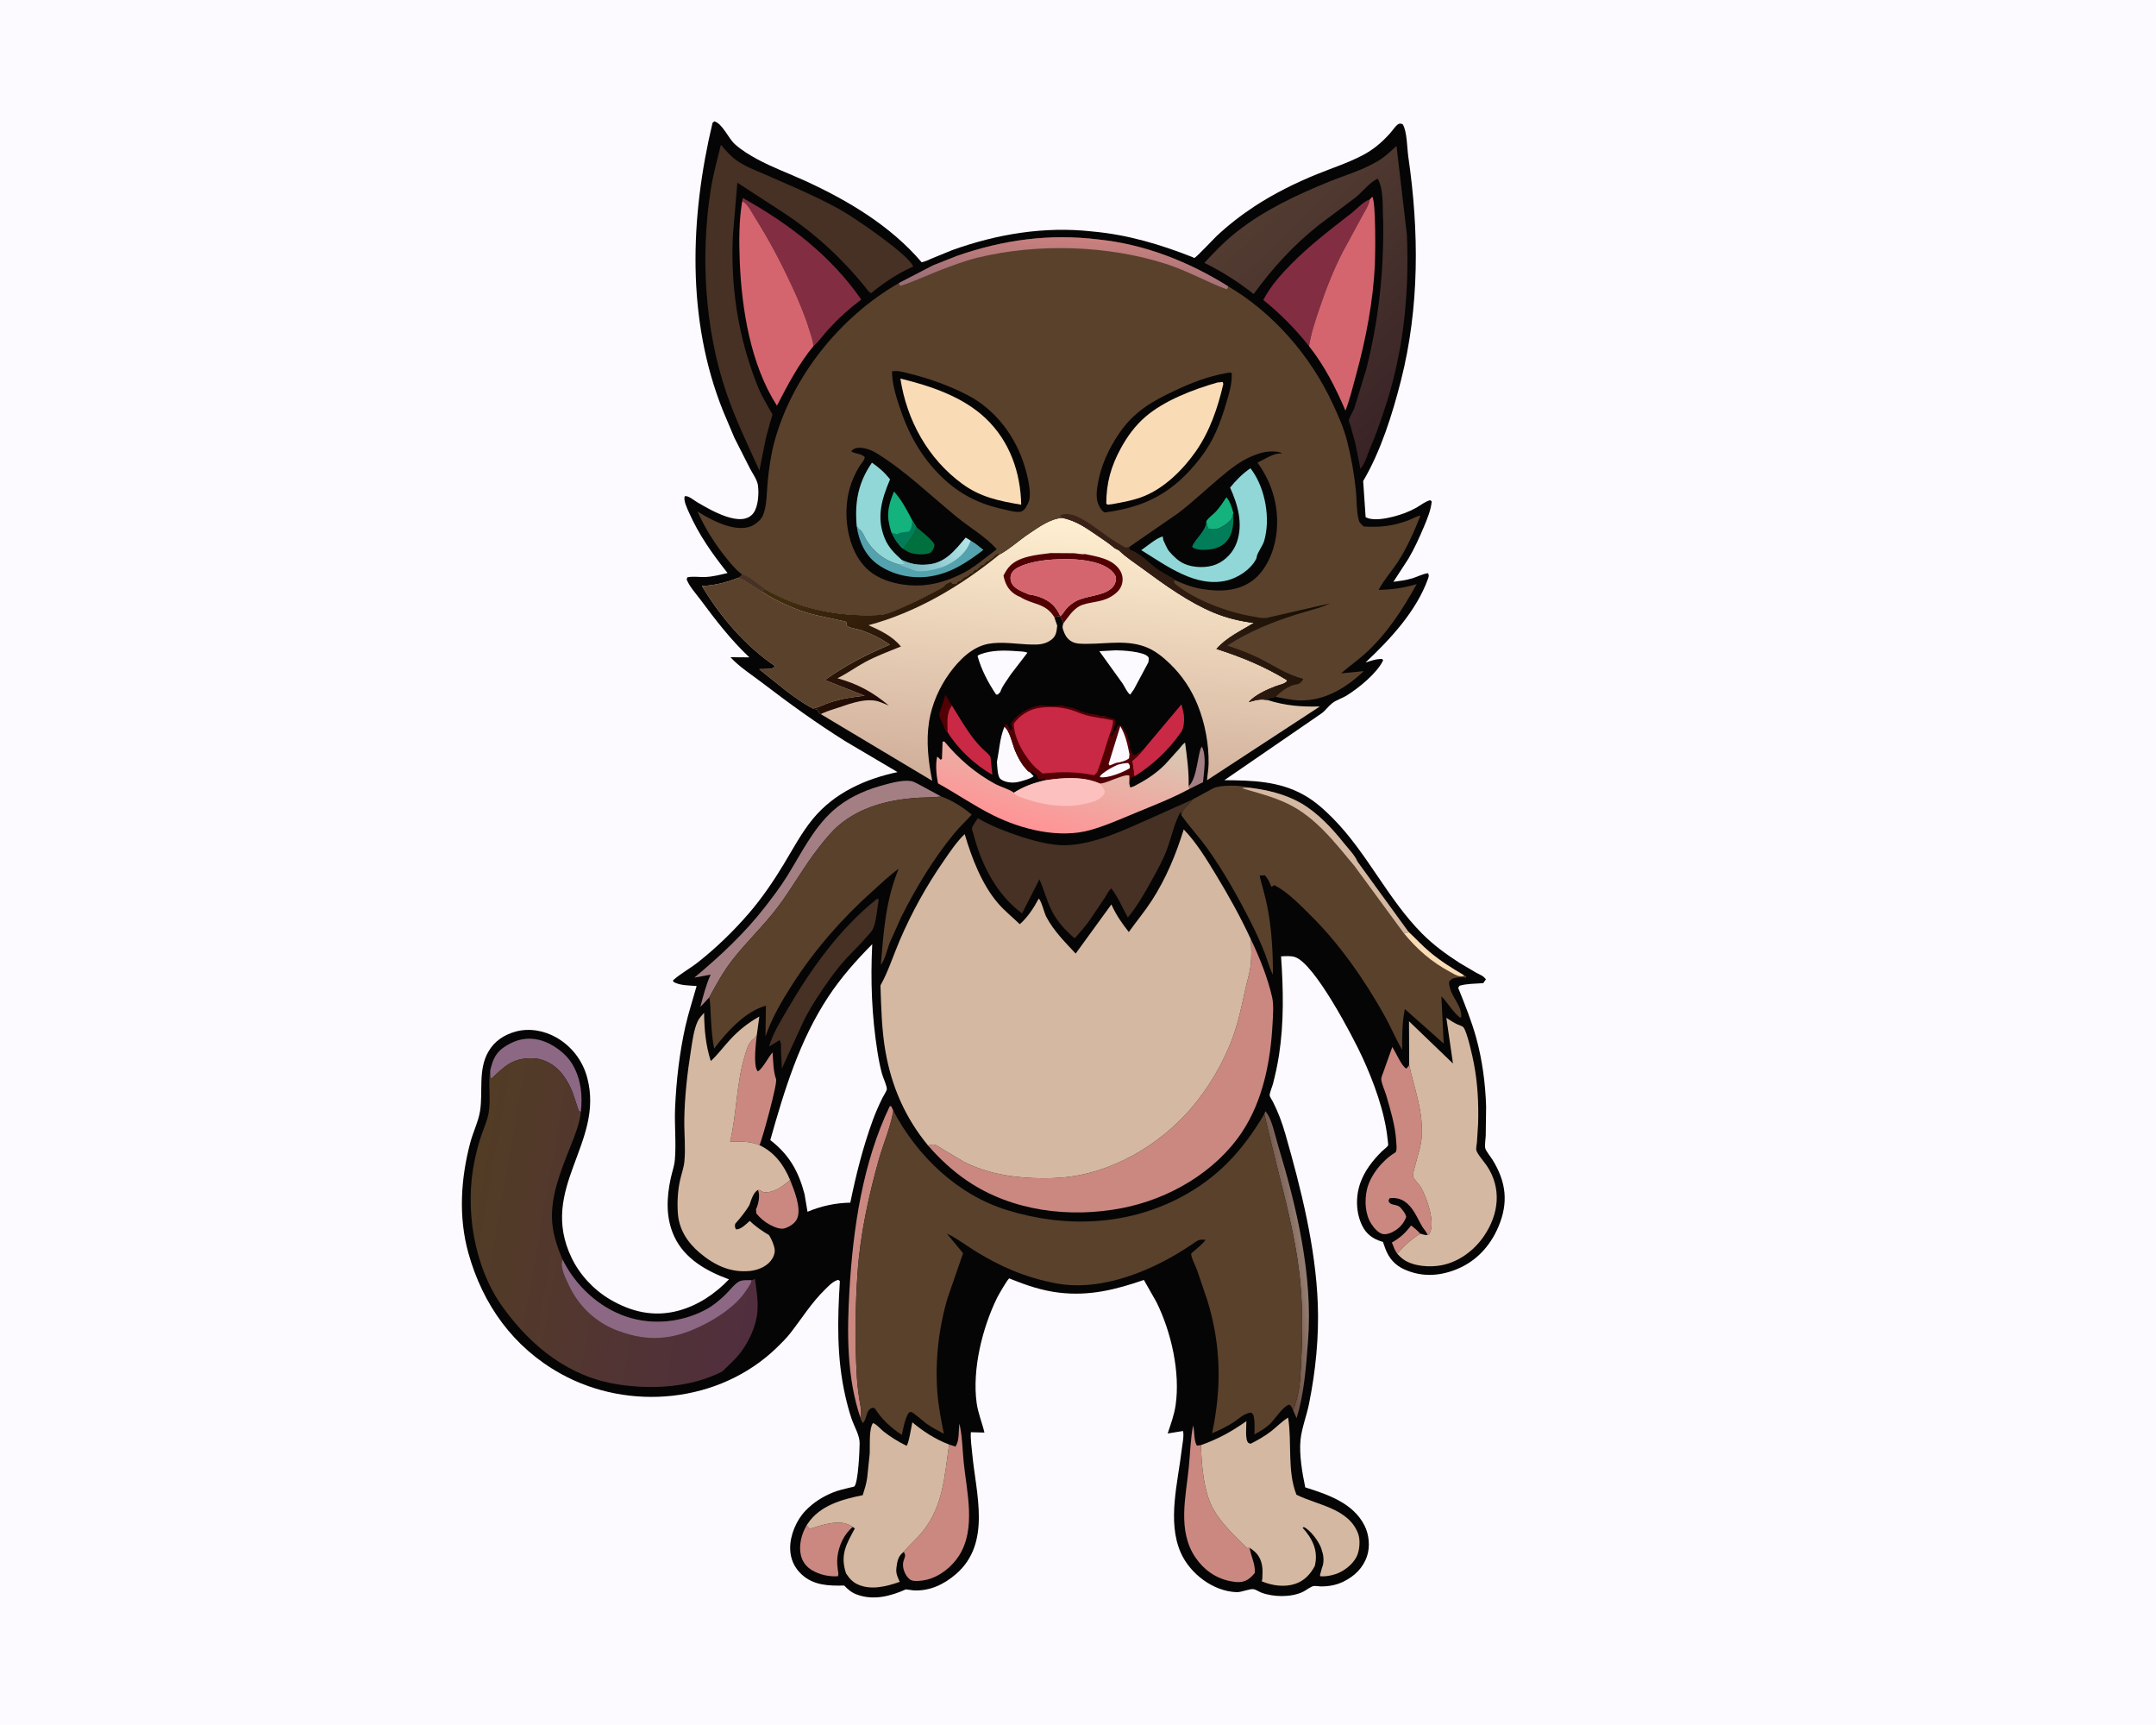 <svg version="1.1" xmlns="http://www.w3.org/2000/svg" style="display: block;" viewBox="0 0 2048 1638" width="1280" height="1024">
<defs>
	<linearGradient id="Gradient1" gradientUnits="userSpaceOnUse" x1="1215.58" y1="1207.05" x2="1237.79" y2="1204.27">
		<stop class="stop0" offset="0" stop-opacity="1" stop-color="rgb(108,81,69)"/>
		<stop class="stop1" offset="1" stop-opacity="1" stop-color="rgb(147,123,112)"/>
	</linearGradient>
	<linearGradient id="Gradient2" gradientUnits="userSpaceOnUse" x1="994.084" y1="789.095" x2="1023.26" y2="681.647">
		<stop class="stop0" offset="0" stop-opacity="1" stop-color="rgb(255,148,150)"/>
		<stop class="stop1" offset="1" stop-opacity="1" stop-color="rgb(215,202,180)"/>
	</linearGradient>
	<linearGradient id="Gradient3" gradientUnits="userSpaceOnUse" x1="1375.55" y1="360.574" x2="1210.41" y2="186.756">
		<stop class="stop0" offset="0" stop-opacity="1" stop-color="rgb(57,35,38)"/>
		<stop class="stop1" offset="1" stop-opacity="1" stop-color="rgb(82,60,49)"/>
	</linearGradient>
	<linearGradient id="Gradient4" gradientUnits="userSpaceOnUse" x1="444.955" y1="1141.44" x2="727.015" y2="1190.95">
		<stop class="stop0" offset="0" stop-opacity="1" stop-color="rgb(82,60,37)"/>
		<stop class="stop1" offset="1" stop-opacity="1" stop-color="rgb(81,46,62)"/>
	</linearGradient>
	<linearGradient id="Gradient5" gradientUnits="userSpaceOnUse" x1="1009.51" y1="749.161" x2="1029.89" y2="493.426">
		<stop class="stop0" offset="0" stop-opacity="1" stop-color="rgb(208,174,154)"/>
		<stop class="stop1" offset="1" stop-opacity="1" stop-color="rgb(255,239,209)"/>
	</linearGradient>
	<linearGradient id="Gradient6" gradientUnits="userSpaceOnUse" x1="858.409" y1="647.29" x2="802.452" y2="546.1">
		<stop class="stop0" offset="0" stop-opacity="1" stop-color="rgb(30,10,4)"/>
		<stop class="stop1" offset="1" stop-opacity="1" stop-color="rgb(63,43,14)"/>
	</linearGradient>
	<linearGradient id="Gradient7" gradientUnits="userSpaceOnUse" x1="1223.64" y1="507.722" x2="1070.35" y2="597.801">
		<stop class="stop0" offset="0" stop-opacity="1" stop-color="rgb(19,13,0)"/>
		<stop class="stop1" offset="1" stop-opacity="1" stop-color="rgb(62,35,26)"/>
	</linearGradient>
	<linearGradient id="Gradient8" gradientUnits="userSpaceOnUse" x1="1010.07" y1="275.049" x2="1013.05" y2="225.971">
		<stop class="stop0" offset="0" stop-opacity="1" stop-color="rgb(154,110,118)"/>
		<stop class="stop1" offset="1" stop-opacity="1" stop-color="rgb(202,128,126)"/>
	</linearGradient>
	<linearGradient id="Gradient9" gradientUnits="userSpaceOnUse" x1="867.745" y1="543.5" x2="917.805" y2="514.661">
		<stop class="stop0" offset="0" stop-opacity="1" stop-color="rgb(121,187,196)"/>
		<stop class="stop1" offset="1" stop-opacity="1" stop-color="rgb(179,227,229)"/>
	</linearGradient>
</defs>
<path transform="translate(0,0)" fill="rgb(252,250,255)" d="M -0 -0 L 2048 0 L 2048 1638 L -0 1638 L -0 -0 z"/>
<path transform="translate(0,0)" fill="rgb(5,5,5)" d="M 1037.76 219.666 C 1071.12 222.682 1101.74 231.786 1132.83 244.019 C 1133.44 244.258 1134.02 244.91 1134.65 244.736 C 1136.42 244.243 1152.36 227.15 1155.16 224.5 C 1166.22 214.026 1178.75 204.276 1191.46 195.921 C 1209.9 183.799 1230.55 173.54 1250.99 165.247 C 1265.18 159.488 1280.11 154.643 1293.73 147.592 C 1304.6 141.962 1312.51 135.216 1320.64 126.161 C 1322.75 123.807 1325.09 120.096 1327.5 118.207 C 1329.36 116.748 1330.53 117.044 1332.5 117.894 C 1336.68 124.932 1336.52 140.186 1337.75 148.596 C 1348.05 219.347 1348.47 291.67 1330.76 361.303 C 1322.61 393.331 1311.72 428.113 1294.89 456.702 L 1297.22 490.972 C 1303.89 494.842 1316.73 492.306 1323.92 490.42 C 1331.37 488.468 1338.79 485.756 1345.5 481.948 C 1349.8 479.507 1353.67 476.162 1358.5 474.879 L 1360.01 476 C 1359.3 484.144 1355.74 492.634 1352.6 500.108 C 1348.23 510.469 1343.52 520.918 1337.78 530.596 L 1323.6 552.401 C 1329.53 551.585 1335.63 550.856 1341.38 549.149 C 1346.53 547.618 1351.12 544.912 1356.5 544.212 C 1357.6 546.445 1357.29 547.191 1356.44 549.571 C 1345.4 580.369 1320.5 607.093 1297.13 629.01 C 1302.29 627.459 1307.54 625.408 1313 625.748 L 1313.86 627 C 1308.09 639.154 1290.59 653.385 1279.04 660.51 C 1274.83 663.11 1269.31 664.676 1265.5 667.652 C 1261.92 670.45 1259.33 674.359 1255.68 677.134 L 1163.02 740.821 C 1189.57 741.065 1215.24 741.56 1239.1 755.154 C 1249.25 760.936 1258.08 768.868 1266.25 777.153 C 1298.91 810.262 1318.26 853.784 1350.95 886.617 C 1361.77 897.493 1373.84 906.256 1386.71 914.522 L 1402.4 923.76 C 1405.9 925.67 1409.31 926.682 1411.5 930.047 L 1410.81 930.923 L 1408.94 933.605 C 1401.67 934.137 1393.51 934.003 1386.5 936.018 L 1385.15 938 C 1391.4 953.645 1397.81 969.349 1402.29 985.622 C 1408.08 1006.67 1410.98 1028.98 1411.68 1050.77 L 1411.3 1078.71 C 1411.17 1082.03 1410.26 1087.03 1410.81 1090.21 C 1411.23 1092.68 1416.25 1098.89 1417.74 1101.31 C 1430.74 1122.34 1433.1 1142.08 1423.3 1165.08 C 1415.38 1183.67 1401.78 1198.3 1382.76 1205.71 C 1366.55 1212.03 1350.3 1212.69 1334.22 1205.58 C 1325.14 1201.57 1319.35 1194.91 1315.91 1185.7 L 1313.67 1179.36 L 1312.32 1178.96 C 1304.29 1176.52 1298 1172.01 1294.17 1164.38 C 1287.87 1151.81 1287.56 1136.15 1292.29 1123.08 C 1296.49 1111.48 1303.84 1102.16 1312.5 1093.48 C 1313.99 1091.99 1317.61 1089.42 1318.58 1087.74 C 1318.85 1087.27 1318.15 1082.47 1318.08 1081.73 C 1315.48 1056.01 1304.98 1027.62 1294.27 1004.28 C 1285.32 984.767 1248.88 915.029 1230.13 908.824 C 1226.15 907.508 1221.07 907.959 1216.9 908.138 C 1219.08 939.599 1219.73 971.074 1214.87 1002.35 C 1213.47 1011.34 1211.49 1020.33 1209.23 1029.14 C 1208.51 1031.95 1206.01 1037.58 1206.07 1040.27 C 1206.09 1041.38 1208.5 1044.97 1209.18 1046.31 C 1214.18 1056.16 1217.95 1066.31 1220.99 1076.93 C 1235.79 1128.62 1249.69 1183.94 1251.77 1237.83 C 1253 1269.58 1249.74 1301.93 1243.47 1333.08 C 1241.22 1344.25 1236.46 1356.4 1235.37 1367.48 C 1234 1381.3 1237.02 1398.87 1239.87 1412.5 C 1261.14 1419.22 1285.35 1427.3 1296.16 1448.73 C 1300.49 1457.3 1301.62 1468.66 1298.56 1477.8 C 1294.78 1489.1 1286.58 1496.95 1276 1502.09 C 1269.11 1505.43 1262.13 1506.61 1254.5 1506.57 C 1252.6 1506.56 1249.48 1505.9 1247.73 1506.24 C 1245 1506.76 1240.29 1510.51 1237.5 1511.82 C 1226.29 1517.09 1209.7 1516.78 1198.26 1512.5 C 1196.13 1511.7 1192.96 1509.59 1190.88 1509.23 C 1187.11 1508.58 1179.34 1512.19 1174.69 1512.03 C 1152.39 1511.27 1130.36 1494.5 1121.54 1474.38 C 1108.56 1444.77 1118.95 1407.52 1122.54 1376.55 C 1123.1 1371.69 1124.9 1363.59 1123.76 1358.96 L 1109.16 1361.33 C 1112.1 1352.56 1115.35 1343.79 1116.7 1334.59 C 1121.29 1303.16 1112.57 1264.82 1098.46 1236.4 L 1086.59 1215.5 C 1059.53 1224.82 1034.87 1230.95 1006.14 1227.58 C 989.843 1225.67 974.722 1220.5 959.576 1214.4 C 959.292 1214.28 959.016 1213.96 958.723 1214.05 C 957.112 1214.55 948.149 1230.37 947.106 1232.5 C 933.129 1261.07 923.389 1300.39 927.707 1332.21 C 929.046 1342.07 932.879 1350.88 935.125 1360.45 L 922.229 1360.1 C 921.782 1366.68 922.913 1373.82 923.522 1380.39 C 927.054 1418.52 941.888 1465.59 908.166 1494.79 C 896.697 1504.72 883 1511.28 867.5 1510.31 L 860.5 1509.39 C 845.674 1515.99 829.411 1520.2 813.531 1514.13 C 808.798 1512.32 805.355 1509.39 801.934 1505.74 C 787.361 1506.1 772.901 1505.73 761.5 1495.21 C 754.389 1488.65 750.78 1480.36 750.584 1470.74 C 750.326 1458.09 756.54 1443.44 765.323 1434.46 C 772.86 1426.74 781.482 1421.24 791.474 1417.24 C 796.673 1415.15 801.963 1414.07 807.36 1412.7 C 808.1 1412.51 811.132 1412.01 811.566 1411.59 C 815.238 1408.06 816.562 1376.73 816.583 1370.53 C 816.608 1363.05 811.421 1354.63 808.985 1347.49 C 806.531 1340.3 804.568 1332.84 802.896 1325.44 C 794.684 1289.08 795.51 1253.38 797.802 1216.5 L 796.184 1215.39 C 791.051 1216.82 787.498 1220.89 783.782 1224.5 C 770.809 1237.13 761.809 1251.85 750.782 1265.99 C 746.862 1271.01 742.219 1275.58 737.637 1280.01 C 683.416 1332.39 597.388 1340.68 532.323 1304.38 C 487.47 1279.35 458.614 1238.95 444.939 1190 C 435.335 1155.62 437.673 1119.04 446.763 1084.89 C 449.387 1075.03 454.527 1064.74 456.04 1054.82 C 458.888 1036.15 454.032 1016.2 463.753 998.944 C 469.502 988.738 478.731 982.628 489.936 979.56 C 502.787 976.042 517.131 978.672 528.586 985.268 C 543.193 993.68 553.502 1007.19 557.835 1023.5 C 574.367 1085.7 511.169 1128.34 542.974 1194.49 C 550.724 1210.61 563.97 1224.81 579.375 1233.92 C 599.608 1245.88 621.132 1250.89 644.193 1244.75 C 662.834 1239.79 679.173 1228.78 692.48 1214.93 C 671.397 1207.22 650.428 1195.6 640.524 1174.29 C 632.28 1156.55 633.114 1137.5 637.178 1118.74 C 638.41 1113.05 640.523 1107.36 641.039 1101.54 C 642.468 1085.43 640.541 1068.28 641.275 1051.96 C 642.437 1026.11 645.378 1000.08 651.032 974.799 C 653.912 961.925 658.195 949.046 661.719 936.299 C 654.721 935.752 646.16 935.934 639.873 932.5 L 639.223 931 C 646.138 924.71 655.293 919.804 662.798 913.912 C 680.227 900.231 697.077 883.871 711.539 867.061 C 723.707 852.918 734.622 836.9 744.267 820.954 C 753.037 806.455 761.371 790.711 772.154 777.586 C 792.45 752.88 821.95 739.638 852.575 733.128 L 803.546 704.16 C 775.923 686.949 749.707 667.949 723.869 648.191 C 714.039 640.675 702.137 633.121 693.886 624.026 L 711.831 624.144 C 693.995 607.346 679.806 588.79 665.248 569.206 C 660.948 563.422 654.746 556.765 652.23 550 L 653 548.101 C 658.519 546.982 664.378 548.088 670 547.843 C 677.108 547.532 684.224 545.733 691.107 544.04 C 676.506 525.649 663.81 507.768 654.273 486.136 C 652.672 482.506 649.527 476.002 650.212 471.987 L 650.5 471.07 C 654.132 470.425 659.107 474.988 662.5 476.954 C 674.733 484.044 704.81 502.155 715.8 486.955 C 720.374 480.63 721.044 467.978 719.925 460.454 C 719.181 455.452 714.897 449.485 712.512 444.994 L 697.628 415.654 L 686.875 390.197 C 651.926 303.245 655.456 206.397 676.841 116.5 L 678.5 115.043 C 686.255 117.097 691.704 130.976 698.043 136.715 C 704.376 142.449 711.704 146.853 719.175 150.93 C 733.627 158.816 749.518 164.568 764.512 171.419 C 805.273 190.045 846.165 214.363 875.5 248.935 C 878.208 248.238 880.613 247.397 883.143 246.205 L 883.168 246.1 L 904.039 237.551 C 946.81 222.068 992.262 214.537 1037.76 219.666 z"/>
<path transform="translate(0,0)" fill="rgb(83,0,5)" d="M 897.57 692.275 C 896.358 688.746 892.248 681.446 892.145 678.222 C 892.113 677.237 893.257 674.768 893.58 673.766 L 898.102 659.812 L 904.213 669.876 C 898.538 677.498 900.198 686.176 900.01 695.054 L 898.845 695.174 L 897.57 692.275 z"/>
<path transform="translate(0,0)" fill="rgb(163,127,132)" d="M 1129.13 746.359 L 1129.85 745.69 C 1137.44 738.338 1138.12 711.538 1141.72 709 C 1146.33 718.008 1143.6 732.755 1142.74 742.711 L 1129.85 749.102 L 1129.13 746.359 z"/>
<path transform="translate(0,0)" fill="rgb(202,136,129)" d="M 1327.27 1190.69 C 1324.93 1187.39 1323.64 1183.68 1322.16 1179.93 C 1330.21 1175.32 1334.79 1171.1 1340.44 1163.74 C 1343.37 1166.18 1346.63 1168.53 1349.03 1171.51 C 1340.96 1176.67 1333.27 1183.2 1327.27 1190.69 z"/>
<path transform="translate(0,0)" fill="rgb(252,250,255)" d="M 954.073 690.081 C 959.14 693.729 961.608 706.321 964.122 712.504 C 966.512 718.382 969.74 724.505 973.913 729.312 C 975.053 730.625 976.658 732.85 978.326 733.239 L 981.857 737 C 979.72 739.258 969.859 741.992 966.576 742.637 C 961.491 743.635 954.375 742.992 950.321 739.656 C 947.376 737.233 947.353 727.249 946.992 723.419 C 949.298 711.777 949.609 701.393 954.073 690.081 z"/>
<path transform="translate(0,0)" fill="rgb(201,41,69)" d="M 900.01 695.054 C 900.198 686.176 898.538 677.498 904.213 669.876 C 912.857 683.551 921.907 700.137 933.592 711.263 C 935.926 713.484 939.532 716.086 940.929 718.971 L 942.615 735.704 C 925.821 726.067 910.268 711.531 900.01 695.054 z"/>
<path transform="translate(0,0)" fill="rgb(252,250,255)" d="M 1077.13 654.513 L 1073.62 659.5 C 1071.32 658.554 1068.01 651.416 1066.39 649.023 L 1044.29 618.304 L 1059.91 617.467 C 1066.04 617.435 1086.26 618.644 1090.5 623.501 C 1091.81 625.001 1091.04 626.949 1090.85 628.849 L 1077.13 654.513 z"/>
<path transform="translate(0,0)" fill="rgb(252,250,255)" d="M 950.187 657.07 L 947.793 659.5 L 946.223 659.5 C 938.611 648.089 932.243 636.062 928.551 622.816 C 930.025 621.663 929.39 621.981 931.046 621.341 C 941.923 617.136 954.492 617.392 965.956 618.296 C 969.149 618.547 973.073 618.461 975.966 619.743 L 960.194 640.29 C 957.03 645.295 951.937 651.496 950.187 657.07 z"/>
<path transform="translate(0,0)" fill="rgb(201,41,69)" d="M 1086.72 711.077 L 1122.29 668.746 L 1124.09 676.271 C 1125.34 681.299 1125.02 690.53 1122.14 694.865 L 1121.25 696.116 C 1109.84 712.418 1094.46 726.871 1077.52 737.229 L 1075.42 722.5 L 1078.3 720.103 C 1081.48 717.366 1084.05 714.295 1086.72 711.077 z"/>
<path transform="translate(0,0)" fill="rgb(202,136,129)" d="M 750.491 1120.5 C 754.213 1129.91 761.11 1146.48 757.525 1156.44 C 755.689 1161.54 750.4 1164.76 745.521 1166.42 C 741.425 1167.82 735.108 1165.12 731.444 1163.14 C 726.257 1160.33 722.318 1156.92 718.5 1152.46 C 718.312 1150.98 718.152 1149.6 718.147 1148.11 L 718.668 1147.15 C 720.667 1142.27 722.109 1134.91 719.981 1130.04 C 721.023 1129.99 721.608 1130.06 722.508 1130.62 C 723.932 1131.5 724.924 1132.26 726.669 1132.3 C 735.656 1132.5 744.171 1126.2 750.491 1120.5 z"/>
<path transform="translate(0,0)" fill="rgb(202,136,129)" d="M 766.164 1448.67 L 769.023 1451.67 C 772.58 1451.3 775.584 1449.75 779 1448.86 C 789.657 1446.08 800.085 1443.58 809.723 1449.89 L 810.092 1450.12 C 801.631 1456.85 796.657 1468.15 795.467 1478.76 C 794.878 1484 795.509 1488.83 796.352 1494.03 C 796.45 1495.08 796.223 1495.87 796 1496.9 C 787.529 1497.47 778.689 1495.53 771.324 1491.19 C 766.024 1488.07 762.321 1483.27 760.848 1477.29 C 758.5 1467.77 761.299 1456.95 766.164 1448.67 z"/>
<path transform="translate(0,0)" fill="rgb(140,104,132)" d="M 465.662 1016.46 C 468.286 1005.58 471.032 998.978 480.925 992.978 C 490.792 986.993 500.844 984.659 512.234 987.5 C 524.644 990.596 537.884 1000.27 544.203 1011.44 C 551.99 1025.2 553.481 1040.39 551.763 1055.89 L 551.01 1055.56 L 549.829 1055.11 L 543.772 1036.99 C 538.519 1024.22 530.747 1012.62 517.409 1007.33 L 516 1006.79 C 512.238 1005.31 509.116 1005.05 505.094 1004.97 C 487.126 1004.6 478.949 1012.67 466.711 1024.5 C 465.077 1022.85 465.681 1018.85 465.662 1016.46 z"/>
<path transform="translate(0,0)" fill="url(#Gradient1)" d="M 1200.93 1058.01 L 1202.04 1055.27 C 1208.31 1062.6 1211.01 1077.7 1213.81 1086.94 C 1231.72 1146.07 1247.34 1211.45 1242.5 1273.64 C 1240.57 1298.48 1238.93 1322.81 1231.67 1346.83 L 1228.4 1339.47 L 1231.32 1330.24 C 1235.32 1317.8 1235.49 1302.19 1236.16 1289.17 C 1237.53 1262.27 1237.35 1234.67 1234.12 1207.86 C 1229.97 1173.37 1220.98 1139.3 1212.5 1105.7 L 1200.93 1058.01 z"/>
<path transform="translate(0,0)" fill="rgb(202,136,129)" d="M 817.329 1346.29 C 804.169 1307.72 804.535 1264.75 806.929 1224.59 C 810.424 1165.97 819.537 1103.96 845.169 1050.5 L 846.5 1050.38 L 848.576 1054.74 L 848.4 1055.81 C 845.819 1070.69 839.021 1086.26 834.868 1100.94 C 825.161 1135.26 817.057 1172.73 814.625 1208.42 C 812.384 1241.3 812.054 1273.67 813.897 1306.58 C 814.309 1313.93 815.121 1321.16 816.249 1328.44 C 817.115 1334.01 818.895 1340.74 817.329 1346.29 z"/>
<path transform="translate(0,0)" fill="rgb(202,136,129)" d="M 721.451 1087.47 L 720.572 1087.13 C 711.864 1083.55 702.799 1084.09 693.566 1084.06 C 699.848 1057.4 699.341 1030.02 707.254 1003.42 C 708.783 998.273 710.549 990.787 714.876 987.391 C 716.304 986.271 717.232 985.562 718.158 983.96 L 718.944 982.532 C 718.13 989.866 715.437 1010.63 719.24 1016.57 L 719.924 1017.36 C 724.145 1015.18 730.177 1003.52 733.852 999.342 C 734.516 1007.25 734.466 1017.38 737.192 1024.7 C 738.718 1028.8 724.535 1080.03 721.651 1087.15 L 721.451 1087.47 z"/>
<path transform="translate(0,0)" fill="rgb(70,49,36)" d="M 833.111 853.5 L 834.704 854.047 C 833.134 862.359 832.676 874.626 829.257 881.997 C 828.025 884.654 825.149 887.391 823.239 889.647 C 817.164 896.826 810.346 903.23 803.955 910.108 C 798.534 915.942 793.536 922.349 788.873 928.805 C 779.784 941.389 770.741 954.981 763.692 968.85 L 742.719 1014.58 L 741.905 998.75 C 741.821 995.532 742.392 990.33 740.5 987.684 L 730.547 993.796 C 734.176 981.335 741.102 970.36 747.56 959.229 C 770.177 920.243 797.539 881.835 833.111 853.5 z"/>
<path transform="translate(0,0)" fill="rgb(163,127,132)" d="M 673.708 947.151 L 665.257 956.183 C 668.023 945.626 670.536 935.461 675.062 925.481 L 659.544 928.359 C 684.191 907.785 707.409 886.165 727.101 860.716 C 734.089 851.685 741.121 842.395 747.202 832.72 C 760.709 811.234 771.888 787.357 790.947 770.071 C 803.262 758.901 819.428 751.068 835.314 746.552 C 843.672 744.176 856.528 740.327 865.135 741.613 C 868.124 742.059 871.923 744.401 874.635 745.799 L 894.082 756.309 L 893.033 756.444 C 884.411 757.475 875.717 757.048 867.076 757.846 C 841.839 760.178 817.168 766.696 797.292 783.234 C 790.226 789.113 784.275 796.556 778.579 803.737 C 763.964 822.163 752.708 842.991 738.451 861.774 C 725.009 879.483 708.676 894.725 695.178 912.233 C 686.65 923.296 680.364 934.931 673.708 947.151 z"/>
<path transform="translate(0,0)" fill="rgb(202,136,129)" d="M 1191.89 1493.87 C 1189.96 1496.13 1188.07 1498.22 1185.56 1499.86 C 1180.36 1503.28 1174.77 1502.76 1168.87 1501.63 C 1154.9 1498.93 1143.39 1490.72 1135.5 1479.03 C 1118.34 1453.6 1126.43 1421.72 1129.25 1393.43 C 1130.57 1380.27 1130.79 1366.73 1133.34 1353.75 C 1134.91 1359.31 1133.95 1368.63 1137 1372.86 L 1140.81 1372.35 C 1141.32 1391.15 1143.31 1417.11 1152.81 1433.65 C 1160.69 1447.37 1173.37 1459.07 1184.5 1470.19 L 1187.04 1469.94 C 1188.23 1477.96 1192.71 1485.56 1191.89 1493.87 z"/>
<path transform="translate(0,0)" fill="rgb(202,136,129)" d="M 901.61 1371.8 L 907.5 1373.76 C 911.586 1368.72 910.297 1358.3 911.396 1352.01 C 914.23 1364.42 914.167 1376.64 915.485 1389.24 C 918.417 1417.28 927.247 1451.82 911.045 1477.29 C 904.188 1488.07 892.451 1497.46 879.816 1500.32 C 876 1501.18 867.746 1502.44 864.5 1500.06 C 860.755 1497.3 858.196 1491.91 857.826 1487.38 C 857.624 1484.9 857.918 1483.27 858.738 1480.98 C 860.081 1477.24 860.229 1477.24 858.559 1473.7 C 864.003 1466.84 871.043 1461.25 876.54 1454.33 C 896.278 1429.5 897.047 1401.78 901.61 1371.8 z"/>
<path transform="translate(0,0)" fill="rgb(131,45,67)" d="M 1301.16 189.219 C 1300.18 195.162 1296.11 201.023 1293.25 206.286 L 1275.35 239.316 C 1266.59 256.381 1259.54 274.454 1253.39 292.601 C 1249.41 304.342 1245.4 316.27 1243.43 328.551 C 1230.4 312.124 1216.34 297.901 1200.07 284.721 L 1200.8 283.299 C 1207.06 271.453 1217.09 260.181 1226.5 250.654 C 1244.32 232.603 1263.54 217.997 1283.48 202.488 C 1288.68 198.445 1295.11 191.163 1301.16 189.219 z"/>
<path transform="translate(0,0)" fill="rgb(131,45,67)" d="M 705.031 190.969 L 705.547 187.834 C 749.354 212.217 789.384 242.747 818.082 284.312 C 806.386 293.161 796.489 302.141 786.569 312.928 C 782.189 317.69 777.514 324.64 772.618 328.637 C 772.383 323.079 770.31 318.107 768.692 312.852 C 764.361 298.787 758.256 284.319 752.039 271 C 741.63 248.699 730.327 227.212 717.147 206.41 C 714.293 201.904 709.96 192.736 705.031 190.969 z"/>
<path transform="translate(0,0)" fill="rgb(202,136,129)" d="M 1356.04 1172.92 C 1355.5 1170.33 1352.53 1167.35 1351.11 1165 C 1345.92 1156.4 1342.81 1146.68 1334.01 1140.81 C 1330.05 1138.16 1324.68 1137.11 1319.99 1137.89 L 1318.99 1140 C 1319.7 1145.31 1326.94 1142.98 1330.33 1146.8 L 1330.94 1147.53 C 1333.15 1150.14 1334.92 1152.14 1335.8 1155.5 C 1333.92 1160.75 1330.7 1164.81 1326.15 1167.98 C 1322.9 1170.25 1317.35 1172.84 1313.26 1171.83 C 1309.13 1170.8 1304.93 1165.81 1302.66 1162.3 C 1296.66 1153.02 1296.03 1139.87 1298.55 1129.29 C 1301.75 1115.83 1313.53 1101.5 1325.25 1094.52 C 1327.47 1093.2 1326.36 1086.15 1326.21 1083.32 C 1325.47 1069.21 1320.68 1053.52 1316.72 1039.87 C 1315.53 1035.78 1312.16 1028.64 1312.07 1024.62 C 1312.03 1022.89 1313.77 1018.95 1314.36 1017.25 L 1322.52 994.278 C 1325.86 998.973 1331.37 1012.79 1335.97 1014.75 L 1338.6 1011.51 C 1343.53 1033.76 1351.53 1054.17 1350.64 1077.42 C 1350.25 1087.68 1346.6 1097.36 1344.15 1107.24 C 1343.59 1109.46 1341.78 1115.31 1342.31 1117.34 C 1342.99 1119.93 1348.13 1124.72 1349.76 1127.54 C 1355.14 1136.81 1364.06 1161.82 1357.71 1171.64 C 1357.16 1172.49 1356.96 1172.43 1356.04 1172.92 z"/>
<path transform="translate(0,0)" fill="rgb(212,101,110)" d="M 1301.16 189.219 L 1303.5 186.753 C 1307.06 190.652 1306.42 242.051 1306.04 250.438 C 1304.47 285.655 1297.43 322.066 1288.13 355.979 C 1285.04 367.235 1282.26 378.935 1278.07 389.828 C 1268.77 368.158 1258.18 347.17 1243.43 328.551 C 1245.4 316.27 1249.41 304.342 1253.39 292.601 C 1259.54 274.454 1266.59 256.381 1275.35 239.316 L 1293.25 206.286 C 1296.11 201.023 1300.18 195.162 1301.16 189.219 z"/>
<path transform="translate(0,0)" fill="rgb(83,0,5)" d="M 961.833 692 C 960.5 689.803 960.379 688.955 960.51 686.5 C 965.4 678.757 975.696 672.536 984.5 670.51 L 987.005 670.005 L 988.222 669.695 C 989.558 669.43 990.221 669.669 991.499 669.874 C 996.337 670.648 1002.99 670.278 1007.88 669.8 C 1009.51 669.64 1010.56 670.316 1012 671 C 1014.62 670.68 1015.56 672.153 1018 671.755 L 1021.19 672.995 L 1024.03 673.979 C 1025.54 674.482 1026.31 674.997 1027.5 676 L 1029.5 675.51 L 1030.5 677 L 1032.5 676.51 L 1033.5 677.51 C 1036.57 677.51 1038.71 678.423 1041.31 678.555 C 1043.12 678.646 1044.38 679.249 1046 680 L 1049.5 679.51 L 1050.03 680.086 C 1051.16 681.022 1052.25 681.075 1053.63 681.332 C 1054.44 681.483 1055.21 681.782 1056 682 L 1058.5 682.51 C 1059.88 684.583 1059.49 686.048 1059.49 688.5 L 1058.49 689.5 C 1057.98 692.081 1057.83 693.361 1056.49 695.5 C 1055.83 696.563 1055.49 698.262 1055.51 699.5 C 1056.87 697.925 1057.69 697.135 1058.01 695.005 C 1060.24 693.327 1060.37 692.682 1061.01 690.005 L 1063 688.51 C 1065.35 688.971 1065.69 688.866 1067 691 L 1068.25 693.505 C 1069.39 695.79 1071.1 697.682 1071.36 700.255 C 1071.53 701.94 1071.85 701.674 1072.49 703 L 1072.99 705.005 L 1073.3 706.19 C 1073.62 707.797 1073.32 708.928 1073 710.5 C 1075.22 712.811 1074.49 715.059 1077 717.072 C 1081.26 716.217 1082.92 712.701 1086.72 711.077 C 1084.05 714.295 1081.48 717.366 1078.3 720.103 L 1075.42 722.5 L 1077.52 737.229 L 1074.41 738.5 L 1072.73 743.987 L 1072.84 736.5 C 1070.3 735.226 1064.49 737.707 1061.7 738.596 C 1056.11 740.382 1050.71 743.483 1044.84 744.056 C 1028.86 736.886 1009.41 738.407 992.564 740.993 L 992.832 738.758 C 991.442 739.998 989.633 739.67 987.812 739.893 L 987 740 C 984.856 738.57 985.832 738.083 984.635 736.194 C 984.001 735.195 981.079 733.375 980.001 732.512 L 978.326 733.239 C 976.658 732.85 975.053 730.625 973.913 729.312 C 969.74 724.505 966.512 718.382 964.122 712.504 C 961.608 706.321 959.14 693.729 954.073 690.081 L 955.13 687.671 L 956.75 688.005 C 957.915 689.905 958.692 691.313 959.25 693.505 C 960.539 693.09 960.842 693 961.833 692 z"/>
<path transform="translate(0,0)" fill="rgb(252,250,255)" d="M 1061.4 726.268 C 1064.92 725.181 1067.98 724.641 1071.66 724.5 C 1073.27 726.808 1073.38 726.729 1073.09 729.5 C 1066.78 733.359 1052.21 739.259 1045 737.939 L 1044.92 736.941 L 1046.87 734.921 C 1051.48 731.232 1056.06 728.754 1061.4 726.268 z"/>
<path transform="translate(0,0)" fill="rgb(252,250,255)" d="M 1060.43 724.299 L 1054 726.837 L 1053.06 725.5 L 1064.19 689.508 C 1069.25 698.342 1070.93 706.321 1072.9 716.163 L 1072.5 720.051 C 1069.34 722.589 1064.44 723.862 1060.43 724.299 z"/>
<path transform="translate(0,0)" fill="rgb(201,41,69)" d="M 962.938 687.163 C 967.908 679.981 976.836 674.022 985.466 672.431 C 995.969 670.494 1007.39 671.051 1017.63 674.126 C 1022.33 675.536 1026.77 677.76 1031.5 679.049 C 1039.82 681.318 1048.71 682.004 1057.18 684.062 C 1057.68 688.528 1054.69 695.35 1053.27 699.686 C 1049.65 710.753 1046.51 722.093 1042.3 732.939 L 1039.5 736.136 C 1022.62 732.59 1007.52 732.7 990.395 734.485 L 984.5 729.625 C 974.024 719.894 963.246 701.712 962.938 687.163 z"/>
<path transform="translate(0,0)" fill="rgb(212,101,110)" d="M 705.031 190.969 C 709.96 192.736 714.293 201.904 717.147 206.41 C 730.327 227.212 741.63 248.699 752.039 271 C 758.256 284.319 764.361 298.787 768.692 312.852 C 770.31 318.107 772.383 323.079 772.618 328.637 C 758.504 345.692 748.164 365.55 738.014 385.117 C 712.934 346.016 704.513 293.305 702.688 247.746 C 701.951 229.33 701.915 209.128 705.031 190.969 z"/>
<path transform="translate(0,0)" fill="url(#Gradient2)" d="M 890.182 718.45 C 891.602 719.338 892.362 720.244 893.5 721.469 L 894.781 720.5 L 895.358 704.193 L 897.058 704.083 C 911.144 720.963 926.212 733.907 945.566 744.543 C 950.863 747.206 958.535 749.371 963.168 752.669 C 972.889 746.652 981.427 743.598 992.564 740.993 C 1009.41 738.407 1028.86 736.886 1044.84 744.056 C 1050.71 743.483 1056.11 740.382 1061.7 738.596 C 1064.49 737.707 1070.3 735.226 1072.84 736.5 L 1072.73 743.987 L 1073.5 747.566 C 1076.14 747.559 1079.1 745.495 1081.39 744.285 C 1090.65 739.397 1099.22 733.368 1106.64 725.938 L 1119.85 711.331 C 1121.58 709.338 1123.48 706.472 1125.71 705.082 C 1127.59 719.116 1129.37 732.143 1129.13 746.359 L 1129.85 749.102 C 1113.94 757.719 1096.82 764.373 1080.11 771.267 C 1065.67 777.224 1050.97 783.859 1035.92 788.121 C 1006.11 796.568 970.416 787.608 943.31 774.112 C 925.397 765.193 908.536 753.55 891.005 743.817 C 889.442 736.158 888.503 726.094 890.182 718.45 z"/>
<path transform="translate(0,0)" fill="rgb(252,192,190)" d="M 992.564 740.993 C 1009.41 738.407 1028.86 736.886 1044.84 744.056 C 1046.79 746.476 1048.32 748.631 1049.54 751.5 C 1048.86 754.755 1047.19 756.403 1044.5 758.314 C 1039.85 761.62 1032.56 762.959 1027 763.955 L 1025.56 764.22 C 1009.64 767.022 990.045 764.013 974.951 758.839 C 971.614 757.695 967.348 756.569 964.602 754.292 C 963.861 753.678 963.686 753.371 963.168 752.669 C 972.889 746.652 981.427 743.598 992.564 740.993 z"/>
<path transform="translate(0,0)" fill="rgb(213,184,161)" d="M 766.164 1448.67 L 767.162 1447.12 C 778.825 1429.53 800.033 1423.86 819.525 1419.91 C 821.202 1414.57 822.911 1409.21 823.713 1403.66 L 826.108 1380.88 C 826.545 1373.08 825.151 1357.96 829.135 1351.5 C 831.472 1351.44 837.121 1357.7 839.367 1359.46 C 846.151 1364.77 853.384 1369.23 861.122 1372.99 C 863.207 1371.3 865.763 1354.6 866.638 1350.7 C 876.716 1359.15 888.091 1366.54 900.393 1371.34 L 901.61 1371.8 C 897.047 1401.78 896.278 1429.5 876.54 1454.33 C 871.043 1461.25 864.003 1466.84 858.559 1473.7 L 857.833 1474.24 C 853.069 1478 852.166 1483.25 851.501 1489.01 C 851.064 1492.78 851.583 1495.06 853.05 1498.5 L 854.67 1502.21 C 842.231 1506.64 827.052 1510.53 814.393 1504.5 C 809.598 1502.22 806.45 1498.54 803.639 1494.16 L 803.325 1493.18 C 798.071 1476.08 804.04 1466.28 812.016 1451.53 L 810.092 1450.12 L 809.723 1449.89 C 800.085 1443.58 789.657 1446.08 779 1448.86 C 775.584 1449.75 772.58 1451.3 769.023 1451.67 L 766.164 1448.67 z"/>
<path transform="translate(0,0)" fill="rgb(70,49,36)" d="M 1122.2 774.096 L 1121.5 770.841 C 1115.57 781.365 1112.97 794.147 1108.88 805.5 C 1105.01 816.251 1099.26 826.484 1093.73 836.464 C 1087.29 848.077 1079.92 861.079 1071.32 871.224 C 1066.28 862.181 1062 851.79 1055.66 843.626 C 1053.26 845.444 1051.41 849.407 1049.76 851.971 L 1034.95 874 C 1030.59 880.07 1025.87 885.557 1020.79 891.031 C 1011.91 883.371 1003.92 874.771 998.732 864.156 C 994.139 854.766 991.613 844.546 987.348 835.009 L 970.881 867.33 C 946.698 849.694 932.09 820.704 924.738 792.243 C 924.398 790.924 923.106 787.506 923.249 786.402 C 923.511 784.379 927.603 779.023 928.813 776.972 C 941.565 784.344 956.494 790.143 970.5 794.671 C 982.901 798.68 999.211 802.907 1012.23 802.61 C 1039.97 801.976 1069.92 787.158 1094.95 776.142 L 1132.83 759.17 C 1129.92 763.934 1124.53 766.805 1122.91 771.944 L 1122.46 773.235 L 1122.2 774.096 z"/>
<path transform="translate(0,0)" fill="rgb(213,184,161)" d="M 1140.81 1372.35 C 1156.96 1366.67 1170.11 1359.41 1183.98 1349.56 C 1183.98 1354 1182.52 1367.64 1185.85 1370.2 C 1186.41 1370.63 1187.33 1370.86 1188 1371.07 C 1194.77 1367.64 1201.56 1363.78 1207.56 1359.11 C 1212.92 1354.94 1217.76 1349.73 1223.57 1346.21 C 1227.41 1369.69 1222.56 1396.97 1231.5 1419.47 C 1251.41 1429.49 1281.06 1432.25 1290.12 1456.5 C 1292.4 1462.62 1291.5 1472.79 1288.56 1478.53 C 1284.78 1485.91 1276.31 1492.42 1268.5 1494.94 C 1263.82 1496.45 1259.41 1497.15 1254.5 1497.01 L 1253.82 1496 L 1255.78 1488.82 C 1257.54 1485.07 1257.52 1479.25 1256.48 1475.27 L 1256.13 1474 L 1254.97 1470.15 C 1252.51 1463.59 1244.94 1453.18 1238.5 1450.17 L 1237.37 1451 C 1239.7 1453.38 1241.71 1455.93 1243.53 1458.71 C 1249.06 1467.17 1251.38 1475.98 1249.22 1485.97 L 1248.98 1487.02 C 1244.99 1494.84 1238.87 1501.34 1230.34 1504.14 C 1219.98 1507.55 1208.42 1505.84 1198.56 1501.74 L 1199.1 1499.33 C 1199.24 1495.03 1199.61 1490.26 1198.71 1486.04 C 1197.07 1478.28 1193.5 1474.03 1187.04 1469.94 L 1184.5 1470.19 C 1173.37 1459.07 1160.69 1447.37 1152.81 1433.65 C 1143.31 1417.11 1141.32 1391.15 1140.81 1372.35 z"/>
<path transform="translate(0,0)" fill="rgb(213,184,161)" d="M 1338.6 1011.51 L 1338.42 969.767 L 1380.19 1009.93 L 1373.89 966.466 L 1375.14 967.325 C 1378.22 969.44 1381.29 971.295 1384.68 972.888 C 1385.85 973.438 1389.05 974.429 1389.89 975.257 C 1393.54 978.89 1398.93 1003.99 1400.04 1009.81 C 1403.68 1028.79 1404.67 1048.05 1404.06 1067.34 L 1402.97 1084.66 C 1402.81 1086.56 1401.97 1090.38 1402.32 1092.06 C 1403.05 1095.66 1409.92 1103.43 1412.25 1106.89 C 1426.76 1128.45 1423.79 1153.2 1409.45 1174.08 C 1400.16 1187.63 1385.54 1198.48 1369.2 1201.56 C 1358.26 1203.63 1342.59 1202.72 1333.13 1195.98 C 1331.01 1194.47 1329.03 1192.6 1327.27 1190.69 C 1333.27 1183.2 1340.96 1176.67 1349.03 1171.51 C 1351.33 1172.15 1353.63 1173.01 1356.04 1172.92 C 1356.96 1172.43 1357.16 1172.49 1357.71 1171.64 C 1364.06 1161.82 1355.14 1136.81 1349.76 1127.54 C 1348.13 1124.72 1342.99 1119.93 1342.31 1117.34 C 1341.78 1115.31 1343.59 1109.46 1344.15 1107.24 C 1346.6 1097.36 1350.25 1087.68 1350.64 1077.42 C 1351.53 1054.17 1343.53 1033.76 1338.6 1011.51 z"/>
<path transform="translate(0,0)" fill="url(#Gradient3)" d="M 1326.56 138.455 L 1336.39 222.409 C 1338.94 281.097 1332.76 338.367 1313.33 393.978 C 1309.86 403.889 1307 413.088 1302.62 422.678 C 1299.55 429.415 1297.2 439.63 1292.23 445.061 L 1287.65 421.656 L 1283.01 404.852 C 1282.58 403.375 1281.29 400.441 1281.31 399.078 C 1281.35 396.723 1285.48 390.216 1286.48 387.443 L 1297.79 350.57 C 1309.7 303.792 1314.53 258.047 1313.93 209.871 C 1312.86 197.475 1315.05 180.318 1308.62 169.522 C 1300.93 173.105 1294.24 182.043 1287.55 187.421 L 1253.45 213.009 C 1228.9 232.35 1209.21 253.91 1190.86 279.083 C 1176.42 267.63 1160.64 257.576 1144.08 249.49 C 1153.9 238.703 1163.99 228.436 1175.5 219.427 C 1201.68 198.941 1231.58 185.015 1262.16 172.5 C 1278.69 165.739 1297.7 160.532 1312.49 150.41 C 1317.42 147.036 1322.05 142.401 1326.56 138.455 z"/>
<path transform="translate(0,0)" fill="rgb(70,49,36)" d="M 684.769 137.327 C 689.348 142.628 693.761 147.896 699.5 152.003 C 707.354 157.624 716.619 161.162 725.45 164.933 L 755.596 178.145 C 770.35 184.684 786.18 192.107 800.159 200.141 C 812.273 207.103 862.998 241.441 867.451 252.955 C 853.019 259.405 839.793 268.072 827.626 278.147 C 825.506 277.955 823.122 273.97 821.67 272.186 C 799.318 244.714 774.242 221.675 744.704 202.099 L 700.428 173.328 L 696.232 222.754 C 694.114 264.002 699.205 306.316 712.155 345.598 C 715.393 355.418 718.915 365.802 723.498 375.085 L 731.629 389.738 C 731.924 390.261 733.678 392.867 733.68 393.352 C 733.686 394.95 732.407 398.011 731.956 399.634 L 727.71 415.078 L 721.369 446.687 C 710.163 422.004 698.159 397.167 689.5 371.427 C 669.379 311.614 665.34 242.327 675.121 180 C 677.373 165.645 681.345 151.44 684.769 137.327 z"/>
<path transform="translate(0,0)" fill="rgb(213,184,161)" d="M 711.809 1144.51 C 707.901 1151.04 703.276 1156.52 698.312 1162.24 C 698.068 1164.85 697.813 1165.19 699.252 1167.5 C 703.719 1167.66 709.071 1162.21 712.218 1159.37 C 717.881 1164.93 723.821 1168.86 730.542 1172.95 C 732.922 1176.89 735.25 1181.97 735.866 1186.56 C 736.385 1190.44 734.268 1194.85 731.82 1197.73 C 727.056 1203.34 719.308 1206.29 712.111 1206.98 C 693.692 1208.77 678.287 1201.28 664.535 1189.62 C 652.888 1179.74 644.961 1167.44 643.898 1151.98 C 643.19 1141.69 643.767 1130.55 646.052 1120.5 C 647.361 1114.75 649.521 1108.88 650.104 1103.01 C 651.363 1090.32 649.853 1076.2 650.021 1063.33 C 650.309 1041.31 652.92 1018.72 656.392 996.977 C 657.755 988.437 658.986 978.177 662.539 970.264 C 663.982 967.048 666.504 964.335 668.818 961.72 C 669.008 977.439 670.305 992.484 675.187 1007.55 C 681.753 1001.62 687.331 993.893 693.397 987.367 C 701.846 978.28 710.456 971.373 721.288 965.302 L 718.944 982.532 L 718.158 983.96 C 717.232 985.562 716.304 986.271 714.876 987.391 C 710.549 990.787 708.783 998.273 707.254 1003.42 C 699.341 1030.02 699.848 1057.4 693.566 1084.06 C 702.799 1084.09 711.864 1083.55 720.572 1087.13 L 721.451 1087.47 C 735.752 1094.3 744.526 1106.13 750.491 1120.5 C 744.171 1126.2 735.656 1132.5 726.669 1132.3 C 724.924 1132.26 723.932 1131.5 722.508 1130.62 C 721.608 1130.06 721.023 1129.99 719.981 1130.04 C 715.576 1132.28 713.498 1139.73 711.809 1144.51 z"/>
<path transform="translate(0,0)" fill="rgb(252,250,255)" d="M 828.529 896.6 C 826.843 931.361 828.056 964.27 833.482 998.68 C 834.587 1005.69 835.949 1012.75 837.79 1019.61 C 838.744 1023.17 842.548 1031.15 842.408 1034.37 C 842.346 1035.79 839.037 1040.95 838.199 1042.66 C 834.775 1049.66 831.558 1056.87 828.9 1064.19 C 819.723 1089.46 813.076 1115.76 807.721 1142.07 C 793.41 1142.38 780.251 1145.23 767.062 1150.71 L 764.249 1133.99 C 758.558 1112.32 749.638 1096.48 731.702 1082.65 C 745.18 1035.01 759.248 988.374 786.786 946.553 C 798.774 928.348 813.194 912.032 828.529 896.6 z"/>
<path transform="translate(0,0)" fill="rgb(202,136,129)" d="M 1188.07 891.672 C 1196.24 908.62 1204.28 928.633 1208.39 946.903 C 1210.07 954.366 1209.23 963.969 1208.84 971.604 C 1207.02 1007.43 1199.78 1045.19 1179.53 1075.44 C 1154.16 1113.31 1110.11 1138.67 1065.93 1147.24 C 1016.17 1156.89 961.326 1150.26 918.706 1121.29 C 904.797 1111.84 892.561 1100.45 881.553 1087.77 C 883.262 1087.36 885.663 1086.59 887.408 1086.91 C 890.037 1087.41 893.428 1090.09 895.76 1091.5 L 915.33 1103.14 C 922.648 1107.02 930.956 1109.99 938.885 1112.33 C 959.364 1118.37 985.744 1119.87 1006.91 1118.39 C 1054.15 1115.09 1100.46 1088.37 1131.16 1052.83 C 1147.67 1033.72 1162.15 1009.26 1170.86 985.474 C 1176.24 970.798 1179.75 954.292 1183.03 939 C 1184.52 932.054 1186.85 925.016 1187.82 918 C 1189.01 909.286 1188.71 900.414 1188.07 891.672 z"/>
<path transform="translate(0,0)" fill="rgb(90,65,44)" d="M 894.082 756.309 C 904.516 760.011 914.618 766.419 923.044 773.535 C 917.619 779.597 911.517 785.189 906.37 791.455 C 886.575 815.551 870.29 842.64 856.256 870.439 L 845.062 895.381 C 842.842 901.025 840.6 911.631 836.721 916.072 C 839.383 884.254 841.285 854.87 853.67 824.913 C 844.814 831.324 837.158 838.752 829.036 846.021 C 799.632 872.338 773.722 901.946 752.434 935.183 C 742.328 950.961 733.373 966.304 727.134 984.087 L 727.554 955.048 C 708.381 960.008 689.845 980.208 678.396 995.735 C 676.336 985.36 675.767 975.132 675.162 964.595 C 674.837 958.935 674.963 952.689 673.708 947.151 C 680.364 934.931 686.65 923.296 695.178 912.233 C 708.676 894.725 725.009 879.483 738.451 861.774 C 752.708 842.991 763.964 822.163 778.579 803.737 C 784.275 796.556 790.226 789.113 797.292 783.234 C 817.168 766.696 841.839 760.178 867.076 757.846 C 875.717 757.048 884.411 757.475 893.033 756.444 L 894.082 756.309 z"/>
<path transform="translate(0,0)" fill="rgb(90,65,44)" d="M 1132.83 759.17 L 1152.33 748.554 C 1159.47 745.038 1178.91 745.472 1186.6 747.934 C 1203.17 749.867 1220.89 754.079 1235.51 762.46 C 1251.29 771.5 1265.27 786.334 1276.51 800.553 C 1280.36 805.423 1287.25 812.421 1289.42 818.101 L 1337.92 884.857 C 1344.67 891.074 1350.85 897.886 1357.88 903.811 C 1368.06 912.394 1379.36 919.527 1390.87 926.196 L 1392.86 927.258 L 1392.5 928.319 C 1387.56 927.752 1384.28 927.825 1379.5 929.355 C 1378.89 929.948 1376.76 931.594 1376.5 932.254 C 1376.29 932.779 1376.74 935.393 1376.83 935.95 C 1378.42 946.684 1388.83 954.71 1388.03 966 L 1386.88 966.301 C 1379.88 960.906 1375.5 952.376 1369.18 946.116 L 1371.38 990.984 L 1334.46 958.176 C 1331.85 971.311 1331.86 983.607 1331.94 996.919 C 1325.92 986.717 1321.4 975.623 1315.63 965.266 C 1296.48 930.867 1272.47 896.275 1244.35 868.583 C 1234.94 859.311 1224.06 848.03 1212.48 841.552 C 1212.4 841.509 1210.56 840.509 1210.5 840.52 C 1209.16 840.74 1209.56 841.852 1207.5 841.867 C 1206.15 837.773 1204.34 834.384 1201.5 831.13 L 1196.45 831.43 C 1198.89 841.421 1202.04 851.445 1203.96 861.529 C 1208 882.641 1209.23 904.057 1209.16 925.506 C 1205.87 919.388 1204.13 912.145 1201.63 905.654 C 1197.8 895.723 1193.21 885.663 1188.41 876.171 C 1176.27 852.169 1162.18 826.852 1146.44 805.082 C 1138.76 794.455 1129.75 784.84 1122.2 774.096 L 1122.46 773.235 L 1122.91 771.944 C 1124.53 766.805 1129.92 763.934 1132.83 759.17 z"/>
<path transform="translate(0,0)" fill="rgb(249,219,182)" d="M 1337.92 884.857 C 1344.67 891.074 1350.85 897.886 1357.88 903.811 C 1368.06 912.394 1379.36 919.527 1390.87 926.196 C 1389.41 927.185 1388.8 927.125 1387.06 927.009 C 1383.79 926.788 1380.1 924.316 1377.24 922.784 C 1359.49 913.268 1345.74 901.147 1333.06 885.566 L 1335.93 886.182 L 1337.92 884.857 z"/>
<path transform="translate(0,0)" fill="rgb(213,184,161)" d="M 1186.6 747.934 C 1203.17 749.867 1220.89 754.079 1235.51 762.46 C 1251.29 771.5 1265.27 786.334 1276.51 800.553 C 1280.36 805.423 1287.25 812.421 1289.42 818.101 L 1337.92 884.857 L 1335.93 886.182 L 1333.06 885.566 L 1286.57 822.223 C 1268 800.086 1249.82 775.96 1223.14 763.158 C 1209.01 756.378 1194.89 752.921 1180 748.561 C 1181.15 747.795 1185.06 748.009 1186.6 747.934 z"/>
<path transform="translate(0,0)" fill="url(#Gradient4)" d="M 465.662 1016.46 C 465.681 1018.85 465.077 1022.85 466.711 1024.5 C 478.949 1012.67 487.126 1004.6 505.094 1004.97 C 509.116 1005.05 512.238 1005.31 516 1006.79 L 517.409 1007.33 C 530.747 1012.62 538.519 1024.22 543.772 1036.99 L 549.829 1055.11 L 551.01 1055.56 L 551.763 1055.89 C 550.845 1066.54 545.919 1078.45 541.98 1088.42 C 533.015 1111.11 522.466 1136.25 524.58 1161.12 C 525.642 1173.6 529.619 1184.78 534.393 1196.21 C 546.629 1220.86 568.567 1241.51 594.963 1250.4 C 619.375 1258.61 646.289 1256.07 669.212 1244.38 C 676.82 1240.5 683.42 1235.04 689.5 1229.09 C 693.06 1225.61 698.214 1218.72 702.635 1216.76 C 705.643 1215.43 710.551 1215.79 713.84 1215.78 L 717.134 1214.6 C 718.543 1224.44 720.213 1234.79 719.528 1244.74 C 718.567 1258.71 711.843 1273.21 703.541 1284.35 C 698.613 1290.96 691.841 1296.76 685.962 1302.55 C 656.115 1317.64 619.754 1319.75 587.114 1314.74 C 540.496 1307.57 504.93 1279 477.855 1241.69 C 449.929 1203.21 441.072 1147.17 451.035 1101 C 452.742 1093.09 454.896 1084.82 457.558 1077.17 C 459.876 1070.52 462.986 1063.85 464.163 1056.86 C 466.409 1043.53 463.513 1029.8 465.662 1016.46 z"/>
<path transform="translate(0,0)" fill="rgb(140,104,132)" d="M 534.393 1196.21 C 546.629 1220.86 568.567 1241.51 594.963 1250.4 C 619.375 1258.61 646.289 1256.07 669.212 1244.38 C 676.82 1240.5 683.42 1235.04 689.5 1229.09 C 693.06 1225.61 698.214 1218.72 702.635 1216.76 C 705.643 1215.43 710.551 1215.79 713.84 1215.78 L 713.5 1217.38 C 712.728 1219.92 710.218 1223.24 708.756 1225.5 C 699.332 1240.09 681.123 1251.95 665.684 1259.36 C 638.607 1272.35 616.165 1274.39 587.5 1263.93 C 565.999 1256.08 549.481 1240.35 539.975 1219.57 C 537.034 1213.14 531.8 1203.21 534.393 1196.21 z"/>
<path transform="translate(0,0)" fill="url(#Gradient5)" d="M 1009.13 491.633 C 1021.92 494.45 1030.63 500.386 1041.3 507.712 C 1047.17 511.745 1053.53 515.834 1058.92 520.489 L 1062.87 522.454 L 1063.35 522.929 C 1069.8 529.176 1077.97 534.41 1085.21 539.734 C 1106.02 555.04 1128.98 571.71 1152.94 581.662 C 1165.26 586.775 1177.92 589.835 1191.11 591.445 C 1178.64 599.117 1165.42 604.982 1155.52 616.152 C 1179.43 623.828 1200.52 632.433 1222.07 645.5 L 1222.69 646.79 C 1219.7 649.72 1215.68 650.149 1211.88 651.572 C 1203.83 654.579 1191.86 659.954 1186.27 666.636 C 1191.76 665.034 1196.12 663.653 1201.88 664.391 L 1203.14 664.531 L 1203.89 664.649 C 1221.11 670.118 1235.83 671.242 1253.73 670.815 L 1146.55 740.884 C 1146.92 735.592 1147.99 730.457 1148.07 725.119 C 1148.36 706.589 1144.65 686.763 1137.72 669.57 C 1131.73 654.704 1123 641.492 1111.45 630.346 C 1105.36 624.463 1098.37 618.674 1090.57 615.223 C 1071.95 606.993 1051.78 611.424 1032.26 611.303 C 1027.97 611.276 1022.73 611.465 1018.8 609.539 C 1013.41 606.895 1011.36 602.489 1009.59 597.163 C 1009.09 594.997 1009.46 593.948 1010.08 591.889 C 1009.68 589.489 1008.13 587.054 1007.03 584.865 L 1001.46 585.954 L 1004.26 594.032 C 1003.63 599.401 1003.45 603.693 998.853 607.281 C 992.948 611.89 986.549 612.189 979.438 611.984 C 966.584 611.614 951.369 608.945 938.719 611.332 C 923.344 614.232 911.013 626.784 902.14 638.947 C 892.368 652.343 885.119 668.73 882.538 685.173 C 879.604 703.863 881.802 722.981 885.522 741.407 L 779.804 678.163 C 778.004 677.165 777.498 676.184 776.6 674.425 L 776.285 673.788 L 772.071 672.688 C 754.189 663.3 737.115 647.871 721.175 635.391 L 731 635.086 C 733.485 634.776 734.708 634.388 736.328 632.5 C 708.188 613.502 684.177 585.501 666.815 556.393 C 679.347 555.822 690.29 552.958 701.889 548.408 C 709.335 551.89 716.114 556.836 722.992 561.308 L 726.272 559.083 C 760.245 578.376 795.649 585.572 834.5 583.902 C 841.359 583.607 847.783 580.624 854 577.976 C 864.837 573.36 875.212 568.486 885.559 562.843 C 889.017 560.956 895.326 558.413 897.785 555.457 C 899.462 553.441 900.934 552.871 903.5 552.51 L 905.25 554.505 L 907.25 554.005 L 908.5 554 L 910.005 552.005 C 912.294 551.997 913.586 550.443 915.159 548.878 L 916.005 548.005 C 918.31 547.613 919.52 546.523 921.158 544.893 L 922.005 544.005 L 923.5 544 L 926.005 541.005 L 927.5 541 C 929.133 538.836 931.094 538.123 933.005 536.005 L 934.5 536 L 937.25 533.005 L 938.5 533 L 940.75 530.75 C 942.201 529.877 942.705 529.871 943.906 528.487 L 945.25 527.005 C 948.876 524.782 944.399 528.142 947.435 525.825 L 948.214 525.202 L 949.174 526.653 C 959.025 521.409 968.275 512.708 977.751 506.455 C 987.378 500.075 997.302 492.653 1009.13 491.633 z"/>
<path transform="translate(0,0)" fill="rgb(83,0,5)" d="M 998.262 525.091 L 1020.12 525.244 C 1022.96 525.403 1028.06 526.667 1030.51 525.998 C 1041.99 528.411 1056.39 530.405 1063.46 540.886 C 1066.04 544.704 1066.94 548.945 1066.03 553.5 C 1064.78 559.772 1060.1 563.712 1054.87 566.76 C 1050.11 569.532 1045.46 570.512 1040.09 571.556 C 1035.26 572.495 1029.35 573.274 1025.03 575.727 C 1018.82 579.245 1014.31 586.334 1010.08 591.889 C 1009.68 589.489 1008.13 587.054 1007.03 584.865 C 1009.38 583.718 1010.86 580.36 1012.6 578.341 C 1015.36 575.142 1018.48 572.627 1022.22 570.655 C 1032.17 565.406 1047.86 565.968 1055.9 558.484 C 1058.56 556.004 1059.95 552.854 1060.1 549.252 C 1060.2 546.959 1058.14 544.372 1056.64 542.797 C 1047.8 533.475 1028.13 531.069 1015.88 530.942 C 1001.62 530.793 987.127 531.473 973.5 536.092 C 969.812 537.342 964.894 539.362 962.356 542.353 C 959.976 545.159 959.409 548.273 960.352 551.824 C 962.244 558.944 971.426 561.734 977.36 564.396 C 986.262 565.451 996.737 569.423 1002.3 576.74 C 1004.12 579.143 1006.1 582.005 1007.03 584.865 L 1001.46 585.954 C 993.056 572.194 980.902 574.448 968.968 566.709 C 967.114 566.091 965.381 565.115 963.768 564.019 C 957.394 559.689 954.726 553.818 953.198 546.452 C 954.597 543.777 956.051 541.279 957.936 538.913 C 966.575 528.075 985.579 526.679 998.262 525.091 z"/>
<path transform="translate(0,0)" fill="url(#Gradient6)" d="M 726.272 559.083 C 760.245 578.376 795.649 585.572 834.5 583.902 C 841.359 583.607 847.783 580.624 854 577.976 C 864.837 573.36 875.212 568.486 885.559 562.843 C 889.017 560.956 895.326 558.413 897.785 555.457 C 899.462 553.441 900.934 552.871 903.5 552.51 L 905.25 554.505 L 907.25 554.005 L 908.5 554 L 910.005 552.005 C 912.294 551.997 913.586 550.443 915.159 548.878 L 916.005 548.005 C 918.31 547.613 919.52 546.523 921.158 544.893 L 922.005 544.005 L 923.5 544 L 926.005 541.005 L 927.5 541 C 929.133 538.836 931.094 538.123 933.005 536.005 L 934.5 536 L 937.25 533.005 L 938.5 533 L 940.75 530.75 C 942.201 529.877 942.705 529.871 943.906 528.487 L 945.25 527.005 C 948.876 524.782 944.399 528.142 947.435 525.825 L 948.214 525.202 L 949.174 526.653 C 912.655 556.427 870.659 581.412 825.007 593.612 C 836.507 598.773 847.507 603.867 855.798 613.828 C 844.267 618.511 832.855 622.696 821.858 628.605 C 812.904 633.417 804.642 639.493 795.546 644.002 C 815.204 649.6 828.688 656.962 844.33 669.928 L 836.587 666.796 C 824.661 661.896 808.938 667.593 797.5 671.525 C 792.274 673.322 786.591 674.871 781.561 677.125 C 780.742 677.492 780.472 677.708 779.804 678.163 C 778.004 677.165 777.498 676.184 776.6 674.425 L 776.285 673.788 L 772.071 672.688 C 777.719 671.795 783.08 668.655 788.565 666.911 C 799.708 663.367 809.837 661.84 821.39 660.562 L 783.494 645.744 C 802.954 631.708 823.207 621.387 845.236 612.094 C 836.409 606.005 827.614 601.769 817.516 598.218 C 814.241 597.066 806.746 596.453 804.5 594.101 C 804.026 593.605 804.215 590.949 803.742 590.5 C 803.245 590.028 798.964 589.277 798 589.058 L 775.656 584.221 C 757.643 580.033 738.392 571.544 722.992 561.308 L 726.272 559.083 z"/>
<path transform="translate(0,0)" fill="rgb(212,101,110)" d="M 977.36 564.396 C 971.426 561.734 962.244 558.944 960.352 551.824 C 959.409 548.273 959.976 545.159 962.356 542.353 C 964.894 539.362 969.812 537.342 973.5 536.092 C 987.127 531.473 1001.62 530.793 1015.88 530.942 C 1028.13 531.069 1047.8 533.475 1056.64 542.797 C 1058.14 544.372 1060.2 546.959 1060.1 549.252 C 1059.95 552.854 1058.56 556.004 1055.9 558.484 C 1047.86 565.968 1032.17 565.406 1022.22 570.655 C 1018.48 572.627 1015.36 575.142 1012.6 578.341 C 1010.86 580.36 1009.38 583.718 1007.03 584.865 C 1006.1 582.005 1004.12 579.143 1002.3 576.74 C 996.737 569.423 986.262 565.451 977.36 564.396 z"/>
<path transform="translate(0,0)" fill="rgb(90,65,44)" d="M 701.889 548.408 C 709.335 551.89 716.114 556.836 722.992 561.308 C 738.392 571.544 757.643 580.033 775.656 584.221 L 798 589.058 C 798.964 589.277 803.245 590.028 803.742 590.5 C 804.215 590.949 804.026 593.605 804.5 594.101 C 806.746 596.453 814.241 597.066 817.516 598.218 C 827.614 601.769 836.409 606.005 845.236 612.094 C 823.207 621.387 802.954 631.708 783.494 645.744 L 821.39 660.562 C 809.837 661.84 799.708 663.367 788.565 666.911 C 783.08 668.655 777.719 671.795 772.071 672.688 C 754.189 663.3 737.115 647.871 721.175 635.391 L 731 635.086 C 733.485 634.776 734.708 634.388 736.328 632.5 C 708.188 613.502 684.177 585.501 666.815 556.393 C 679.347 555.822 690.29 552.958 701.889 548.408 z"/>
<path transform="translate(0,0)" fill="rgb(90,65,44)" d="M 848.576 1054.74 C 871.198 1097.8 909.395 1134.55 956.534 1149.13 C 1011.19 1166.04 1069.78 1164.14 1121.03 1137.26 C 1156.97 1118.4 1180.55 1092.45 1200.93 1058.01 L 1212.5 1105.7 C 1220.98 1139.3 1229.97 1173.37 1234.12 1207.86 C 1237.35 1234.67 1237.53 1262.27 1236.16 1289.17 C 1235.49 1302.19 1235.32 1317.8 1231.32 1330.24 L 1228.4 1339.47 C 1227.23 1336.96 1227.01 1335.2 1224.5 1333.9 C 1218.05 1336.08 1211.28 1347.77 1205.91 1352.67 C 1201.54 1356.65 1196.79 1359.45 1191.56 1362.17 C 1191.77 1355.8 1192.18 1349.67 1190.5 1343.45 L 1188.58 1341.46 C 1181.67 1341.97 1176.64 1347.61 1171 1351.14 C 1164.78 1355.04 1158.16 1358.34 1151.37 1361.09 C 1160.53 1318.02 1159.95 1277.15 1146.83 1234.78 L 1137.09 1206.05 C 1136.15 1203.5 1130.72 1192.41 1131.61 1190.45 C 1131.87 1189.86 1134.35 1187.96 1134.96 1187.41 C 1138.35 1184.32 1142.49 1181.19 1145.2 1177.5 C 1139.13 1176.34 1137.31 1178.25 1132.5 1181.52 C 1096.71 1205.86 1047.22 1227.1 1003 1218.69 C 974.272 1213.22 950.493 1203.05 925.718 1187.64 C 917.002 1182.22 908.694 1175.77 899.383 1171.41 L 914.86 1190.11 L 900.183 1232.43 C 891.594 1261.34 888.077 1292.88 890.449 1322.96 C 891.474 1335.96 894.098 1348.79 896.564 1361.57 C 890.993 1358.63 885.367 1355.7 880.196 1352.08 C 877.683 1350.32 867.49 1341.13 865.5 1340.89 C 864.733 1340.8 864.009 1341.3 863.264 1341.5 C 859.381 1347.83 858.25 1355.52 856.685 1362.69 C 846.091 1355.67 837.945 1348.25 831.022 1337.5 C 829.104 1336.98 828.975 1336.44 827.155 1337.58 C 822.18 1340.68 823.684 1347.89 819.5 1351.37 C 818.728 1349.84 817.442 1347.99 817.329 1346.29 C 818.895 1340.74 817.115 1334.01 816.249 1328.44 C 815.121 1321.16 814.309 1313.93 813.897 1306.58 C 812.054 1273.67 812.384 1241.3 814.625 1208.42 C 817.057 1172.73 825.161 1135.26 834.868 1100.94 C 839.021 1086.26 845.819 1070.69 848.4 1055.81 L 848.576 1054.74 z"/>
<path transform="translate(0,0)" fill="rgb(213,184,161)" d="M 881.553 1087.77 C 859.899 1061.43 847.03 1032.13 841.113 998.5 C 837.497 977.948 837.047 956.621 836.359 935.8 C 843.861 922.359 848.567 907.099 854.661 892.935 C 866.086 866.381 880.028 841.119 896.521 817.381 C 902.667 808.534 908.553 799.518 916.36 792.024 C 923.015 814.519 932.647 839.962 948.221 857.941 C 954.339 865.005 961.989 871.097 968.698 877.626 C 976.33 870.877 981.983 862.101 986.761 853.187 C 989.922 857.045 991.448 866.048 994.119 871.049 C 1001.08 884.092 1011.78 894.787 1021.8 905.497 L 1055.72 858.799 C 1060.06 868.63 1065.67 876.641 1072.26 885.031 C 1079.36 875.11 1087.32 865.566 1093.95 855.353 C 1107.56 834.38 1117.08 811.375 1124.44 787.582 C 1136.35 799.916 1145.75 815.34 1154.62 829.938 C 1166.85 850.052 1178.15 870.3 1188.07 891.672 C 1188.71 900.414 1189.01 909.286 1187.82 918 C 1186.85 925.016 1184.52 932.054 1183.03 939 C 1179.75 954.292 1176.24 970.798 1170.86 985.474 C 1162.15 1009.26 1147.67 1033.72 1131.16 1052.83 C 1100.46 1088.37 1054.15 1115.09 1006.91 1118.39 C 985.744 1119.87 959.364 1118.37 938.885 1112.33 C 930.956 1109.99 922.648 1107.02 915.33 1103.14 L 895.76 1091.5 C 893.428 1090.09 890.037 1087.41 887.408 1086.91 C 885.663 1086.59 883.262 1087.36 881.553 1087.77 z"/>
<path transform="translate(0,0)" fill="rgb(90,65,44)" d="M 908.887 242.927 C 952.99 227.541 996.87 221.533 1043.43 227.256 C 1087.49 231.857 1128.78 248.199 1166.22 271.467 C 1209.66 296.985 1244.86 337.829 1265.95 383.234 C 1271.3 394.748 1276.42 406.231 1279.58 418.57 C 1283.55 434.043 1286.34 449.871 1287.98 465.755 C 1288.89 474.564 1288.41 485.553 1290.73 493.932 C 1291.44 496.468 1293.57 498.211 1295.5 499.847 C 1310.99 500.896 1323.12 499.43 1337.63 494.046 C 1341.34 492.672 1345.47 490.147 1349.32 489.475 C 1343.67 503.847 1336.32 520.578 1327.81 533.51 C 1321.94 542.437 1314.58 550.631 1309.54 560.069 C 1322.15 559.819 1333.64 558.266 1345.7 554.614 C 1332.34 578.712 1317.54 601.723 1296.97 620.424 C 1289.6 627.126 1281.33 632.754 1273.87 639.345 L 1295.49 637.236 C 1278.63 653.157 1258.55 665.554 1234.63 665.059 C 1227.1 664.903 1219.3 663.042 1211.88 661.72 C 1208.3 662.195 1206.47 661.823 1203.89 664.649 L 1203.14 664.531 L 1201.88 664.391 C 1196.12 663.653 1191.76 665.034 1186.27 666.636 C 1191.86 659.954 1203.83 654.579 1211.88 651.572 C 1215.68 650.149 1219.7 649.72 1222.69 646.79 L 1222.07 645.5 C 1200.52 632.433 1179.43 623.828 1155.52 616.152 C 1165.42 604.982 1178.64 599.117 1191.11 591.445 C 1177.92 589.835 1165.26 586.775 1152.94 581.662 C 1128.98 571.71 1106.02 555.04 1085.21 539.734 C 1077.97 534.41 1069.8 529.176 1063.35 522.929 L 1062.87 522.454 L 1058.92 520.489 C 1053.53 515.834 1047.17 511.745 1041.3 507.712 C 1030.63 500.386 1021.92 494.45 1009.13 491.633 C 997.302 492.653 987.378 500.075 977.751 506.455 C 968.275 512.708 959.025 521.409 949.174 526.653 L 948.214 525.202 L 947.435 525.825 C 944.399 528.142 948.876 524.782 945.25 527.005 L 943.906 528.487 C 942.705 529.871 942.201 529.877 940.75 530.75 L 938.5 533 L 937.25 533.005 L 934.5 536 L 933.005 536.005 C 931.094 538.123 929.133 538.836 927.5 541 L 926.005 541.005 L 923.5 544 L 922.005 544.005 L 921.158 544.893 C 919.52 546.523 918.31 547.613 916.005 548.005 L 915.159 548.878 C 913.586 550.443 912.294 551.997 910.005 552.005 L 908.5 554 L 907.25 554.005 L 905.25 554.505 L 903.5 552.51 C 900.934 552.871 899.462 553.441 897.785 555.457 C 895.326 558.413 889.017 560.956 885.559 562.843 C 875.212 568.486 864.837 573.36 854 577.976 C 847.783 580.624 841.359 583.607 834.5 583.902 C 795.649 585.572 760.245 578.376 726.272 559.083 L 722.992 561.308 C 716.114 556.836 709.335 551.89 701.889 548.408 L 705.081 545.467 C 699.897 542.001 695.295 536.372 691.342 531.589 C 679.92 517.773 669.882 502.033 662.598 485.658 C 671.411 491.135 682.045 496.801 692.111 499.57 C 699.485 501.599 708.955 502.547 715.759 498.477 C 719.499 496.239 723.153 493.116 724.845 489 C 728.67 479.699 728.278 466.595 729.297 456.549 C 730.501 444.681 732.331 431.57 735.414 420.094 C 752.158 357.763 798.057 300.605 853.989 268.597 L 886.28 251.865 L 908.887 242.927 z"/>
<path transform="translate(0,0)" fill="rgb(70,49,36)" d="M 705.081 545.467 C 711.994 547.341 720.242 554.906 726.272 559.083 L 722.992 561.308 C 716.114 556.836 709.335 551.89 701.889 548.408 L 705.081 545.467 z"/>
<path transform="translate(0,0)" fill="url(#Gradient7)" d="M 1009.13 491.633 L 1007.03 490.528 C 1007.58 489.064 1007.15 489.407 1008.41 488.756 C 1011.28 487.279 1017.81 488.249 1020.69 489.394 C 1036.46 495.671 1048.84 508.671 1063.76 516.749 C 1064.95 517.397 1068.33 519.739 1069.5 519.869 C 1070.19 519.946 1072.2 519.202 1072.99 519.064 L 1073.29 522.076 C 1082.51 524.734 1091.77 535.204 1099.73 540.7 C 1104.45 543.958 1109.71 546.663 1114.69 549.498 L 1115.15 550.339 C 1115.43 552.894 1115.11 553.365 1117.15 555.013 C 1135.53 569.834 1165.47 580.988 1188.53 585.057 C 1193.17 585.875 1198.45 587.194 1203.16 586.684 L 1263.58 572.828 C 1253.33 577.654 1242.88 579.817 1232.15 583.19 C 1208.99 590.472 1186.22 599.634 1165.86 612.923 C 1176.52 616.589 1186.68 620.203 1196.77 625.278 C 1210.69 632.28 1222.57 640.767 1237.91 644.5 C 1237.3 646.636 1235.25 648.657 1233.18 649.5 C 1232.57 649.752 1231.47 649.856 1230.83 649.949 C 1224.84 650.821 1215.7 657.084 1211.88 661.72 C 1208.3 662.195 1206.47 661.823 1203.89 664.649 L 1203.14 664.531 L 1201.88 664.391 C 1196.12 663.653 1191.76 665.034 1186.27 666.636 C 1191.86 659.954 1203.83 654.579 1211.88 651.572 C 1215.68 650.149 1219.7 649.72 1222.69 646.79 L 1222.07 645.5 C 1200.52 632.433 1179.43 623.828 1155.52 616.152 C 1165.42 604.982 1178.64 599.117 1191.11 591.445 C 1177.92 589.835 1165.26 586.775 1152.94 581.662 C 1128.98 571.71 1106.02 555.04 1085.21 539.734 C 1077.97 534.41 1069.8 529.176 1063.35 522.929 L 1062.87 522.454 L 1058.92 520.489 C 1053.53 515.834 1047.17 511.745 1041.3 507.712 C 1030.63 500.386 1021.92 494.45 1009.13 491.633 z"/>
<path transform="translate(0,0)" fill="url(#Gradient8)" d="M 908.887 242.927 C 952.99 227.541 996.87 221.533 1043.43 227.256 C 1087.49 231.857 1128.78 248.199 1166.22 271.467 L 1166.55 273.244 L 1165 274.538 C 1145.5 267.166 1127.77 256.959 1107.71 250.5 C 1052.37 232.683 985.536 230.716 928.951 244.456 C 916.005 247.6 903.149 252.6 890.703 257.354 C 886.145 259.095 857.476 271.594 854.821 271.157 L 853.989 268.597 L 886.28 251.865 L 908.887 242.927 z"/>
<path transform="translate(0,0)" fill="rgb(5,5,5)" d="M 1164.05 354.31 L 1169 353.584 L 1170.06 354.5 C 1170.36 364.654 1167.71 372.841 1164.86 382.481 C 1159.01 402.288 1152.81 418.564 1139.95 435.136 C 1115.31 466.908 1089.14 481.369 1049.5 486.515 C 1047.8 485.789 1046.95 484.855 1045.88 483.392 C 1041.02 476.786 1041.24 469.318 1042.48 461.525 L 1042.73 460 C 1045.49 442.5 1053.18 425.936 1063.12 411.386 C 1077.4 390.495 1094.51 380.88 1116.69 370.45 C 1132 363.251 1147.38 357.377 1164.05 354.31 z"/>
<path transform="translate(0,0)" fill="rgb(249,219,182)" d="M 1156.44 363.101 L 1161.5 362.626 L 1162.04 364.5 C 1156.86 386.92 1149.27 409.356 1135.99 428.393 C 1123.89 445.738 1106.55 463.007 1086.72 471.058 C 1077.06 474.984 1066.47 476.842 1056.25 478.689 L 1052 479.147 L 1050.85 478 C 1050.91 458.692 1055.31 442.771 1064.62 425.684 C 1070.75 414.426 1078.16 404.215 1087.89 395.795 C 1106.01 380.111 1133.58 369.636 1156.44 363.101 z"/>
<path transform="translate(0,0)" fill="rgb(5,5,5)" d="M 847.321 352.5 C 852.732 351.406 858.574 353.371 863.859 354.654 C 882.481 359.177 901.956 366.197 918.99 375.014 C 945.846 388.915 964.837 414.487 973.433 443.089 C 975.942 451.436 979.371 465.245 977.928 473.789 C 977.421 476.793 975.47 479.934 974.019 482.6 C 971.552 484.911 971.144 485.869 967.675 486 C 963.13 486.172 957.701 484.499 953.245 483.54 C 930.117 478.561 911.491 469.276 894.343 452.617 C 874.703 433.538 862.657 411.26 854.165 385.386 C 850.588 374.488 847.49 364.086 847.321 352.5 z"/>
<path transform="translate(0,0)" fill="rgb(249,219,182)" d="M 855.295 359.375 C 883.909 366.325 914.646 376.525 936.423 397.258 C 959.173 418.916 969.448 448.499 970.063 479.149 C 949.253 475.687 931.388 472.055 913.972 459.297 C 881.443 435.468 861.311 398.968 855.295 359.375 z"/>
<path transform="translate(0,0)" fill="rgb(5,5,5)" d="M 1072.99 519.064 L 1119.04 487.275 C 1132.55 476.993 1144.86 465.299 1157.82 454.345 C 1169.36 444.585 1180.38 435.635 1195 430.893 L 1196.42 430.414 C 1202.24 428.569 1210.7 427.795 1216.5 429.659 L 1217.5 430.755 L 1216.72 430.607 C 1210.34 429.744 1200.37 436.512 1194.49 439.22 C 1209.39 459.715 1215.83 483.874 1212.15 509.111 C 1209.91 524.427 1202.42 541.829 1189.8 551.207 C 1175.8 561.604 1158.22 561.958 1141.8 559.208 C 1132.19 557.6 1123.93 554.479 1115.15 550.339 L 1114.69 549.498 C 1109.71 546.663 1104.45 543.958 1099.73 540.7 C 1091.77 535.204 1082.51 524.734 1073.29 522.076 L 1072.99 519.064 z"/>
<path transform="translate(0,0)" fill="rgb(20,179,126)" d="M 1145.9 494.802 C 1148.28 491.159 1151.9 488.942 1154.85 485.808 C 1158.78 481.626 1161.86 476.834 1164.97 472.036 C 1168.4 475.856 1170.14 481.895 1171.54 486.761 C 1170.5 492.701 1169.54 494.131 1164.5 497.721 C 1159.4 501.352 1155.16 503.562 1148.75 502.158 C 1147.64 501.916 1147.98 501.959 1147.3 500.731 C 1146.25 498.855 1146.11 496.9 1145.9 494.802 z"/>
<path transform="translate(0,0)" fill="rgb(1,126,89)" d="M 1171.54 486.761 C 1171.78 496.183 1171.73 506.496 1165.06 514.008 C 1159.34 520.462 1151.36 521.932 1143.15 522.04 C 1139.68 522.086 1136.95 521.611 1133.72 520.345 L 1132.44 519 C 1135.75 510.497 1145.52 504.806 1145.9 494.802 C 1146.11 496.9 1146.25 498.855 1147.3 500.731 C 1147.98 501.959 1147.64 501.916 1148.75 502.158 C 1155.16 503.562 1159.4 501.352 1164.5 497.721 C 1169.54 494.131 1170.5 492.701 1171.54 486.761 z"/>
<path transform="translate(0,0)" fill="rgb(145,215,215)" d="M 1109.99 522.718 C 1114.05 527.662 1119.04 532.602 1124.93 535.274 C 1133.55 539.179 1146.71 539.533 1155.48 535.749 C 1164.4 531.903 1171.45 524.31 1174.74 515.212 C 1181.1 497.628 1175.83 479.066 1168.48 462.918 C 1174.03 455.985 1180.44 449.547 1187.8 444.557 L 1189.54 446.904 C 1201.97 464.451 1206.98 492.699 1200.85 513.5 C 1199.31 518.703 1194.46 524.286 1193.68 529.02 C 1193.46 530.385 1193.68 529.852 1192.89 531.324 C 1187.83 540.784 1176.14 548.409 1165.99 551.007 C 1136.14 558.642 1107.77 536.856 1084.08 522.331 C 1088.97 519.02 1098.94 510.475 1104.5 509.324 L 1105.02 512.702 C 1106.53 516.153 1107.99 519.507 1109.99 522.718 z"/>
<path transform="translate(0,0)" fill="rgb(5,5,5)" d="M 812.568 425.5 C 814.423 425.222 816.301 424.971 818.179 425.145 C 822.945 425.587 828.225 427.507 832.297 430 C 860.224 447.096 884.126 470.697 909.417 491.283 C 921.686 501.268 936.39 509.62 946.844 521.481 C 935.31 529.935 925.27 539.204 912.285 545.429 C 901.143 550.777 890.052 554.477 877.679 555.594 C 860.61 557.134 838.804 553.152 825.5 541.844 C 803.556 523.193 799.201 484.046 808.964 458.01 C 810.909 452.824 813.317 447.714 816.2 442.981 C 817.842 440.284 821.593 436.743 821.343 433.72 C 817.084 430.191 812.877 431.164 808.631 428.5 C 809.625 426.813 810.898 426.44 812.568 425.5 z"/>
<path transform="translate(0,0)" fill="rgb(1,112,63)" d="M 870.326 500.241 C 874.293 503.902 886.634 512.979 887.755 517.5 C 887.042 520.749 886.37 522.45 883.949 524.77 C 879.184 527.025 869.904 526.683 864.933 524.865 C 862.341 523.917 859.818 522.432 857.526 520.9 C 861.946 513.409 867.338 508.426 870.326 500.241 z"/>
<path transform="translate(0,0)" fill="rgb(20,179,126)" d="M 846.719 505.411 C 841.704 490.436 843.109 481.01 849.228 466.652 C 856.608 474.829 861.403 484.114 866.453 493.798 L 870.326 500.241 C 867.338 508.426 861.946 513.409 857.526 520.9 C 852.822 516.398 849.583 511.208 846.719 505.411 z"/>
<path transform="translate(0,0)" fill="rgb(1,126,89)" d="M 866.453 493.798 L 870.326 500.241 C 867.338 508.426 861.946 513.409 857.526 520.9 C 852.822 516.398 849.583 511.208 846.719 505.411 C 848.547 506.307 850.032 506.759 852 507.169 C 853.64 506.347 855.036 505.603 856.899 505.455 C 859.187 505.273 861.353 504.931 863.615 504.539 C 866.405 500.508 866.196 498.559 866.453 493.798 z"/>
<path transform="translate(0,0)" fill="rgb(84,162,174)" d="M 813.83 499.825 C 814.894 501.19 815.684 502.238 817.117 503.22 C 819.154 504.615 820.765 508.777 822.014 511 C 828.889 523.233 839.88 532.123 853.498 535.825 L 860 535.51 C 858.538 534.481 857.696 533.08 856.649 531.651 C 865.069 535.488 871.592 536.754 880.783 536.052 C 898.072 534.731 907.108 522.569 917.329 510.5 L 922.006 513.331 C 926.416 515.584 930.276 519.061 934.165 522.108 C 918.785 533.782 903.786 543.943 884.274 547.154 C 866.743 550.038 847.525 545.99 833.141 535.44 C 821.578 526.958 815.865 513.712 813.83 499.825 z"/>
<path transform="translate(0,0)" fill="url(#Gradient9)" d="M 856.649 531.651 C 865.069 535.488 871.592 536.754 880.783 536.052 C 898.072 534.731 907.108 522.569 917.329 510.5 L 922.006 513.331 C 918.267 524.395 908.844 532.219 898.434 537.085 C 891.919 540.131 875.075 544.348 867.93 541.411 C 863.111 539.43 858.24 538.037 853.498 535.825 L 860 535.51 C 858.538 534.481 857.696 533.08 856.649 531.651 z"/>
<path transform="translate(0,0)" fill="rgb(145,215,215)" d="M 813.83 499.825 C 811.728 477.013 815.055 458.389 828.252 439.236 C 835.115 444.031 840.298 448.492 845.471 455.101 C 837.626 473.706 832.309 490.849 840.241 510.656 C 843.947 519.91 849.483 525.111 856.649 531.651 C 857.696 533.08 858.538 534.481 860 535.51 L 853.498 535.825 C 839.88 532.123 828.889 523.233 822.014 511 C 820.765 508.777 819.154 504.615 817.117 503.22 C 815.684 502.238 814.894 501.19 813.83 499.825 z"/>
</svg>